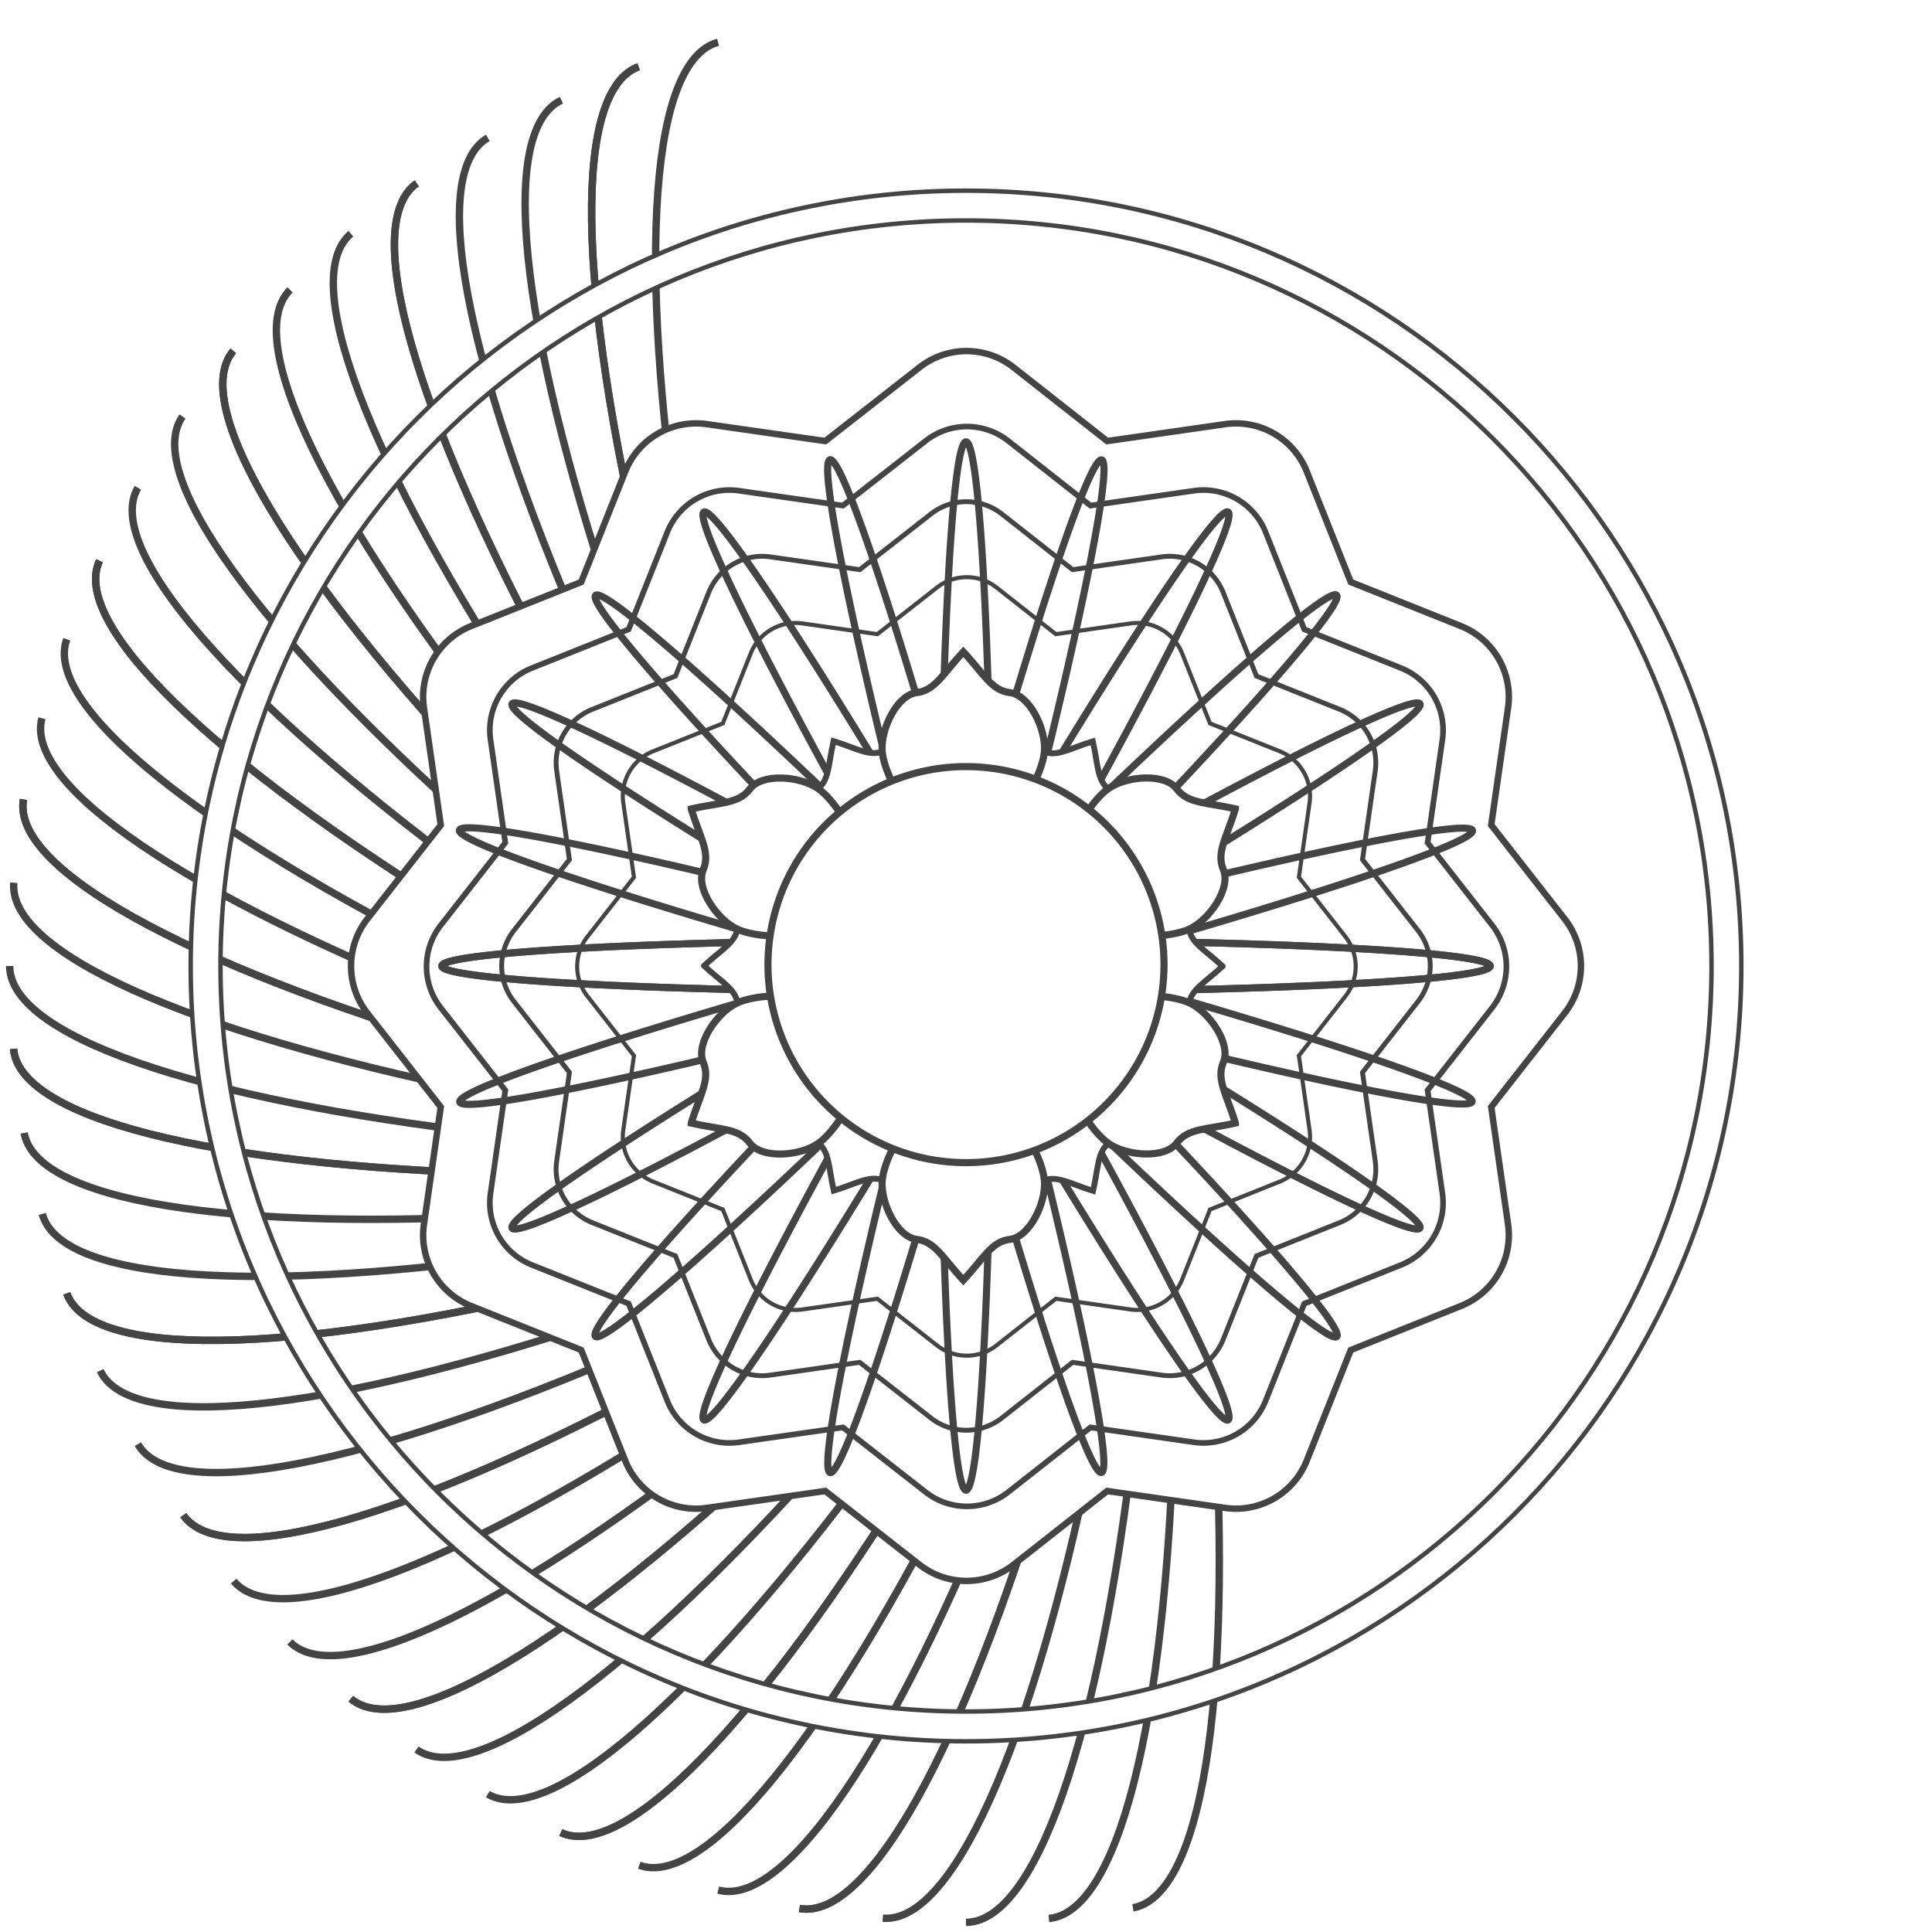 <?xml version="1.0" encoding="UTF-8" standalone="no"?>
<!-- Created with Inkscape (http://www.inkscape.org/) -->
<svg xmlns:dc="http://purl.org/dc/elements/1.1/" xmlns:cc="http://creativecommons.org/ns#" xmlns:rdf="http://www.w3.org/1999/02/22-rdf-syntax-ns#" xmlns:svg="http://www.w3.org/2000/svg" xmlns="http://www.w3.org/2000/svg" xmlns:xlink="http://www.w3.org/1999/xlink" version="1.1" width="200" height="200" id="svg2">
  <defs/>
  <symbol id="base">
    <ellipse cx="0" cy="0" rx="20" ry="99" id="ellipse7"/>
  </symbol>
  <rect width="200" height="200" x="0" y="0" id="rect9" style="fill:#ffffff"/>
  <g id="shape">
    <g transform="translate(100,100)" id="g12">
      <use id="use14" style="color:#444444;fill:none;stroke:#444444;stroke-width:0.764" x="0" y="0" width="200" height="200" xlink:href="#base"/>
    </g>
    <g transform="translate(100,100)" id="g16"/>
    <g transform="translate(100,100)" id="g20"/>
    <g transform="translate(100,100)" id="g24"/>
    <g transform="translate(100,100)" id="g28"/>
    <g transform="translate(100,100)" id="g32"/>
    <g transform="translate(100,100)" id="g36"/>
  </g>
  <use transform="matrix(0.966,0.259,-0.259,0.966,29.289,-22.474)" id="use40" style="color:#444444;fill:none;stroke:#444444;stroke-width:0.764" x="0" y="0" width="200" height="200" xlink:href="#shape"/>
  <use transform="matrix(0.866,0.5,-0.5,0.866,63.397,-36.603)" id="use42" style="color:#444444;fill:none;stroke:#444444;stroke-width:0.764" x="0" y="0" width="200" height="200" xlink:href="#shape"/>
  <use transform="matrix(0.707,0.707,-0.707,0.707,100,-41.421)" id="use44" style="color:#444444;fill:none;stroke:#444444;stroke-width:0.764" x="0" y="0" width="200" height="200" xlink:href="#shape"/>
  <use transform="matrix(0.5,0.866,-0.866,0.5,136.603,-36.603)" id="use46" style="color:#444444;fill:none;stroke:#444444;stroke-width:0.764" x="0" y="0" width="200" height="200" xlink:href="#shape"/>
  <use transform="matrix(0.259,0.966,-0.966,0.259,170.711,-22.474)" id="use48" style="color:#444444;fill:none;stroke:#444444;stroke-width:0.764" x="0" y="0" width="200" height="200" xlink:href="#shape"/>
  <use transform="matrix(0,1,-1,0,200,0)" id="use50" style="color:#444444;fill:none;stroke:#444444;stroke-width:0.764" x="0" y="0" width="200" height="200" xlink:href="#shape"/>
  <use transform="matrix(-0.259,0.966,-0.966,-0.259,222.474,29.289)" id="use52" style="color:#444444;fill:none;stroke:#444444;stroke-width:0.764" x="0" y="0" width="200" height="200" xlink:href="#shape"/>
  <use transform="matrix(-0.5,0.866,-0.866,-0.5,236.603,63.397)" id="use54" style="color:#444444;fill:none;stroke:#444444;stroke-width:0.764" x="0" y="0" width="200" height="200" xlink:href="#shape"/>
  <use transform="matrix(-0.707,0.707,-0.707,-0.707,241.421,100)" id="use56" style="color:#444444;fill:none;stroke:#444444;stroke-width:0.764" x="0" y="0" width="200" height="200" xlink:href="#shape"/>
  <use transform="matrix(-0.866,0.5,-0.5,-0.866,236.603,136.603)" id="use58" style="color:#444444;fill:none;stroke:#444444;stroke-width:0.764" x="0" y="0" width="200" height="200" xlink:href="#shape"/>
  <use transform="matrix(-0.966,0.259,-0.259,-0.966,222.474,170.711)" id="use60" style="color:#444444;fill:none;stroke:#444444;stroke-width:0.764" x="0" y="0" width="200" height="200" xlink:href="#shape"/>
  <use transform="matrix(0.8,0,0,0.8,20,20)" id="use3839" x="0" y="0" width="200" height="200" xlink:href="#path3061"/>
  <use transform="matrix(0.6,0,0,0.6,40,40)" id="use3845" x="0" y="0" width="200" height="200" xlink:href="#path3061"/>
  <use transform="matrix(0.4,0,0,0.4,60,60)" id="use3847" style="stroke-width:1.25;stroke-miterlimit:4;stroke-dasharray:none" x="0" y="0" width="200" height="200" xlink:href="#path3061"/>
  <use transform="matrix(0.985,0.174,-0.174,0.985,18.884,-15.846)" id="use3160" style="color:#444444;fill:none;stroke:#444444;stroke-width:0.764" x="0" y="0" width="200" height="200" xlink:href="#shape"/>
  <use transform="matrix(0.906,0.423,-0.423,0.906,51.631,-32.893)" id="use3162" style="color:#444444;fill:none;stroke:#444444;stroke-width:0.764" x="0" y="0" width="200" height="200" xlink:href="#shape"/>
  <use transform="matrix(0.766,0.643,-0.643,0.766,87.674,-40.883)" id="use3164" style="color:#444444;fill:none;stroke:#444444;stroke-width:0.764" x="0" y="0" width="200" height="200" xlink:href="#shape"/>
  <use transform="matrix(0.574,0.819,-0.819,0.574,124.558,-39.273)" id="use3166" style="color:#444444;fill:none;stroke:#444444;stroke-width:0.764" x="0" y="0" width="200" height="200" xlink:href="#shape"/>
  <use transform="matrix(0.342,0.94,-0.94,0.342,159.767,-28.171)" id="use3168" style="color:#444444;fill:none;stroke:#444444;stroke-width:0.764" x="0" y="0" width="200" height="200" xlink:href="#shape"/>
  <use transform="matrix(0.087,0.996,-0.996,0.087,190.904,-8.335)" id="use3170" style="color:#444444;fill:none;stroke:#444444;stroke-width:0.764" x="0" y="0" width="200" height="200" xlink:href="#shape"/>
  <use transform="matrix(-0.174,0.985,-0.985,-0.174,215.846,18.884)" id="use3172" style="color:#444444;fill:none;stroke:#444444;stroke-width:0.764" x="0" y="0" width="200" height="200" xlink:href="#shape"/>
  <use transform="matrix(-0.423,0.906,-0.906,-0.423,232.893,51.631)" id="use3174" style="color:#444444;fill:none;stroke:#444444;stroke-width:0.764" x="0" y="0" width="200" height="200" xlink:href="#shape"/>
  <use transform="matrix(-0.643,0.766,-0.766,-0.643,240.883,87.674)" id="use3176" style="color:#444444;fill:none;stroke:#444444;stroke-width:0.764" x="0" y="0" width="200" height="200" xlink:href="#shape"/>
  <use transform="matrix(-0.819,0.574,-0.574,-0.819,239.273,124.558)" id="use3178" style="color:#444444;fill:none;stroke:#444444;stroke-width:0.764" x="0" y="0" width="200" height="200" xlink:href="#shape"/>
  <use transform="matrix(-0.94,0.342,-0.342,-0.94,228.171,159.767)" id="use3180" style="color:#444444;fill:none;stroke:#444444;stroke-width:0.764" x="0" y="0" width="200" height="200" xlink:href="#shape"/>
  <use transform="matrix(0.797,-0.07,0.07,0.797,13.332,27.277)" id="use3182" x="0" y="0" width="200" height="200" xlink:href="#path3061"/>
  <use transform="matrix(0.598,-0.052,0.052,0.598,34.999,45.458)" id="use3184" x="0" y="0" width="200" height="200" xlink:href="#path3061"/>
  <use transform="matrix(0.398,-0.035,0.035,0.398,56.666,63.638)" id="use3186" style="stroke-width:1.25;stroke-miterlimit:4;stroke-dasharray:none" x="0" y="0" width="200" height="200" xlink:href="#path3061"/>
  <use transform="matrix(0.996,-0.087,0.087,0.996,-8.335,9.096)" id="use3188" x="0" y="0" width="200" height="200" xlink:href="#shape"/>
  <use transform="matrix(0.985,0.174,-0.174,0.985,18.884,-15.846)" id="use3190" style="color:#444444;fill:none;stroke:#444444;stroke-width:0.764" x="0" y="0" width="200" height="200" xlink:href="#shape"/>
  <use transform="matrix(0.906,0.423,-0.423,0.906,51.631,-32.893)" id="use3192" style="color:#444444;fill:none;stroke:#444444;stroke-width:0.764" x="0" y="0" width="200" height="200" xlink:href="#shape"/>
  <use transform="matrix(0.766,0.643,-0.643,0.766,87.674,-40.883)" id="use3194" style="color:#444444;fill:none;stroke:#444444;stroke-width:0.764" x="0" y="0" width="200" height="200" xlink:href="#shape"/>
  <use transform="matrix(0.574,0.819,-0.819,0.574,124.558,-39.273)" id="use3196" style="color:#444444;fill:none;stroke:#444444;stroke-width:0.764" x="0" y="0" width="200" height="200" xlink:href="#shape"/>
  <use transform="matrix(0.342,0.94,-0.94,0.342,159.767,-28.171)" id="use3198" style="color:#444444;fill:none;stroke:#444444;stroke-width:0.764" x="0" y="0" width="200" height="200" xlink:href="#shape"/>
  <use transform="matrix(0.087,0.996,-0.996,0.087,190.904,-8.335)" id="use3200" style="color:#444444;fill:none;stroke:#444444;stroke-width:0.764" x="0" y="0" width="200" height="200" xlink:href="#shape"/>
  <use transform="matrix(-0.174,0.985,-0.985,-0.174,215.846,18.884)" id="use3202" style="color:#444444;fill:none;stroke:#444444;stroke-width:0.764" x="0" y="0" width="200" height="200" xlink:href="#shape"/>
  <use transform="matrix(-0.423,0.906,-0.906,-0.423,232.893,51.631)" id="use3204" style="color:#444444;fill:none;stroke:#444444;stroke-width:0.764" x="0" y="0" width="200" height="200" xlink:href="#shape"/>
  <use transform="matrix(-0.643,0.766,-0.766,-0.643,240.883,87.674)" id="use3206" style="color:#444444;fill:none;stroke:#444444;stroke-width:0.764" x="0" y="0" width="200" height="200" xlink:href="#shape"/>
  <use transform="matrix(-0.819,0.574,-0.574,-0.819,239.273,124.558)" id="use3208" style="color:#444444;fill:none;stroke:#444444;stroke-width:0.764" x="0" y="0" width="200" height="200" xlink:href="#shape"/>
  <use transform="matrix(-0.94,0.342,-0.342,-0.94,228.171,159.767)" id="use3210" style="color:#444444;fill:none;stroke:#444444;stroke-width:0.764" x="0" y="0" width="200" height="200" xlink:href="#shape"/>
  <use transform="matrix(0.797,-0.07,0.07,0.797,13.332,27.277)" id="use3212" x="0" y="0" width="200" height="200" xlink:href="#path3061"/>
  <use transform="matrix(0.598,-0.052,0.052,0.598,34.999,45.458)" id="use3214" x="0" y="0" width="200" height="200" xlink:href="#path3061"/>
  <use transform="matrix(0.398,-0.035,0.035,0.398,56.666,63.638)" id="use3216" style="stroke-width:1.25;stroke-miterlimit:4;stroke-dasharray:none" x="0" y="0" width="200" height="200" xlink:href="#path3061"/>
  <use transform="matrix(0.996,0.087,-0.087,0.996,9.096,-8.335)" id="use3218" style="color:#444444;fill:none;stroke:#444444;stroke-width:0.764" x="0" y="0" width="200" height="200" xlink:href="#shape"/>
  <use transform="matrix(0.94,0.342,-0.342,0.94,40.233,-28.171)" id="use3220" style="color:#444444;fill:none;stroke:#444444;stroke-width:0.764" x="0" y="0" width="200" height="200" xlink:href="#shape"/>
  <use transform="matrix(0.819,0.574,-0.574,0.819,75.442,-39.273)" id="use3222" style="color:#444444;fill:none;stroke:#444444;stroke-width:0.764" x="0" y="0" width="200" height="200" xlink:href="#shape"/>
  <use transform="matrix(0.643,0.766,-0.766,0.643,112.326,-40.883)" id="use3224" style="color:#444444;fill:none;stroke:#444444;stroke-width:0.764" x="0" y="0" width="200" height="200" xlink:href="#shape"/>
  <use transform="matrix(0.423,0.906,-0.906,0.423,148.369,-32.893)" id="use3226" style="color:#444444;fill:none;stroke:#444444;stroke-width:0.764" x="0" y="0" width="200" height="200" xlink:href="#shape"/>
  <use transform="matrix(0.174,0.985,-0.985,0.174,181.116,-15.846)" id="use3228" style="color:#444444;fill:none;stroke:#444444;stroke-width:0.764" x="0" y="0" width="200" height="200" xlink:href="#shape"/>
  <use transform="matrix(-0.087,0.996,-0.996,-0.087,208.335,9.096)" id="use3230" style="color:#444444;fill:none;stroke:#444444;stroke-width:0.764" x="0" y="0" width="200" height="200" xlink:href="#shape"/>
  <use transform="matrix(-0.342,0.94,-0.94,-0.342,228.171,40.233)" id="use3232" style="color:#444444;fill:none;stroke:#444444;stroke-width:0.764" x="0" y="0" width="200" height="200" xlink:href="#shape"/>
  <use transform="matrix(-0.574,0.819,-0.819,-0.574,239.273,75.442)" id="use3234" style="color:#444444;fill:none;stroke:#444444;stroke-width:0.764" x="0" y="0" width="200" height="200" xlink:href="#shape"/>
  <use transform="matrix(-0.766,0.643,-0.643,-0.766,240.883,112.326)" id="use3236" style="color:#444444;fill:none;stroke:#444444;stroke-width:0.764" x="0" y="0" width="200" height="200" xlink:href="#shape"/>
  <use transform="matrix(-0.906,0.423,-0.423,-0.906,232.893,148.369)" id="use3238" style="color:#444444;fill:none;stroke:#444444;stroke-width:0.764" x="0" y="0" width="200" height="200" xlink:href="#shape"/>
  <use transform="matrix(0.788,-0.139,0.139,0.788,7.324,35.107)" id="use3240" x="0" y="0" width="200" height="200" xlink:href="#path3061"/>
  <use transform="matrix(0.591,-0.104,0.104,0.591,30.493,51.33)" id="use3242" x="0" y="0" width="200" height="200" xlink:href="#path3061"/>
  <use transform="matrix(0.394,-0.069,0.069,0.394,53.662,67.554)" id="use3244" style="stroke-width:1.25;stroke-miterlimit:4;stroke-dasharray:none" x="0" y="0" width="200" height="200" xlink:href="#path3061"/>
  <use transform="matrix(0.985,-0.174,0.174,0.985,-15.846,18.884)" id="use3246" x="0" y="0" width="200" height="200" xlink:href="#shape"/>
  <g transform="translate(0.002,0.002)" id="g3289">
    <path d="m 99.753,36.346 a 7.893,7.893 0 0 0 -4.574,1.688 l -9.747,7.624 -12.198,-1.743 a 7.893,7.893 0 0 0 -8.495,4.846 L 60.165,60.251 48.729,64.825 a 7.893,7.893 0 0 0 -4.846,8.44 l 1.743,12.143 -7.624,9.747 a 7.893,7.893 0 0 0 0,9.693 l 7.624,9.747 -1.743,12.143 a 7.893,7.893 0 0 0 4.846,8.44 l 11.435,4.574 4.574,11.49 a 7.893,7.893 0 0 0 8.495,4.846 l 12.198,-1.743 9.747,7.624 a 7.893,7.893 0 0 0 9.747,0 l 9.693,-7.624 12.143,1.743 a 7.893,7.893 0 0 0 8.495,-4.846 l 4.574,-11.49 11.435,-4.574 a 7.893,7.893 0 0 0 4.846,-8.44 l -1.743,-12.143 7.624,-9.747 a 7.893,7.893 0 0 0 0,-9.693 l -7.624,-9.747 1.743,-12.143 a 7.893,7.893 0 0 0 -4.846,-8.44 l -11.435,-4.574 -4.574,-11.49 a 7.893,7.893 0 0 0 -8.495,-4.846 l -12.143,1.743 -9.693,-7.624 a 7.893,7.893 0 0 0 -5.173,-1.688 z" id="path3849" style="color:#444444;fill:#ffffff;fill-opacity:1;fill-rule:nonzero;stroke:#444444;stroke-width:0.666;stroke-miterlimit:4;stroke-dasharray:none;marker:none;visibility:visible;display:inline;overflow:visible;enable-background:accumulate"/>
    <use transform="matrix(0.878,0,0,0.878,12.248,12.248)" id="use3853" x="0" y="0" width="200" height="200" xlink:href="#path3849"/>
    <use transform="matrix(0.755,0,0,0.755,24.496,24.496)" id="use3855" x="0" y="0" width="200" height="200" xlink:href="#path3849"/>
    <use transform="matrix(0.633,0,0,0.633,36.744,36.744)" id="use3857" x="0" y="0" width="200" height="200" xlink:href="#path3849"/>
    <path d="m 102.711,99.998 a 2.713,54.261 0 0 1 -5.426,0 2.713,54.261 0 1 1 5.426,0 z" id="path3873" style="color:#444444;fill:none;stroke:#444444;stroke-width:0.736;stroke-linecap:square;stroke-linejoin:round;stroke-miterlimit:4;stroke-opacity:1;stroke-dasharray:none;stroke-dashoffset:0;marker:none;visibility:visible;display:inline;overflow:visible;enable-background:accumulate"/>
    <use transform="matrix(0.966,0.259,-0.259,0.966,29.289,-22.474)" id="use3877" x="0" y="0" width="200" height="200" xlink:href="#path3873"/>
    <use transform="matrix(0.866,0.5,-0.5,0.866,63.396,-36.602)" id="use3879" x="0" y="0" width="200" height="200" xlink:href="#path3873"/>
    <use transform="matrix(0.707,0.707,-0.707,0.707,99.998,-41.42)" id="use3881" x="0" y="0" width="200" height="200" xlink:href="#path3873"/>
    <use transform="matrix(0.5,0.866,-0.866,0.5,136.6,-36.602)" id="use3883" x="0" y="0" width="200" height="200" xlink:href="#path3873"/>
    <use transform="matrix(0.259,0.966,-0.966,0.259,170.707,-22.474)" id="use3885" x="0" y="0" width="200" height="200" xlink:href="#path3873"/>
    <use transform="matrix(0,1,-1,0,199.996,3.3878905e-4)" id="use3887" x="0" y="0" width="200" height="200" xlink:href="#path3873"/>
    <use transform="matrix(0,1,-1,0,199.996,3.395864e-4)" id="use3889" x="0" y="0" width="200" height="200" xlink:href="#path3873"/>
    <use transform="matrix(-0.259,0.966,-0.966,-0.259,222.47,29.289)" id="use3891" x="0" y="0" width="200" height="200" xlink:href="#path3873"/>
    <use transform="matrix(-0.5,0.866,-0.866,-0.5,236.597,63.396)" id="use3893" x="0" y="0" width="200" height="200" xlink:href="#path3873"/>
    <use transform="matrix(-0.707,0.707,-0.707,-0.707,241.416,99.998)" id="use3895" x="0" y="0" width="200" height="200" xlink:href="#path3873"/>
    <use transform="matrix(-0.866,0.5,-0.5,-0.866,236.597,136.6)" id="use3897" x="0" y="0" width="200" height="200" xlink:href="#path3873"/>
    <use transform="matrix(-0.966,0.259,-0.259,-0.966,222.469,170.707)" id="use3899" x="0" y="0" width="200" height="200" xlink:href="#path3873"/>
    <use transform="matrix(0.715,0.413,-0.413,0.715,69.694,-12.685)" id="use3912" x="0" y="0" width="200" height="200" xlink:href="#path3903"/>
    <use transform="matrix(0,0.826,-0.826,0,182.294,17.654)" id="use3916" x="0" y="0" width="200" height="200" xlink:href="#path3903"/>
    <use transform="matrix(-0.715,0.413,-0.413,-0.715,212.319,130.337)" id="use3920" x="0" y="0" width="200" height="200" xlink:href="#path3903"/>
    <use transform="matrix(-0.715,-0.413,0.413,-0.715,129.744,212.681)" id="use3924" x="0" y="0" width="200" height="200" xlink:href="#path3903"/>
    <use transform="matrix(0,-0.826,0.826,0,17.145,182.342)" id="use3928" x="0" y="0" width="200" height="200" xlink:href="#path3903"/>
    <use transform="matrix(0.715,-0.413,0.413,0.715,-12.88,69.659)" id="use3930" x="0" y="0" width="200" height="200" xlink:href="#path3903"/>
    <use transform="matrix(0.5,-0.866,0.866,0.5,-36.741,136.359)" id="use3932" x="0" y="0" width="200" height="200" xlink:href="#path3903"/>
    <path d="m 99.719,67.474 c -2.118,2.281 -2.91,3.994 -4.821,4.225 -2.072,0.25 -3.741,3.802 -3.578,6.039 0.151,2.069 1.938,4.945 1.938,4.945 l 6.461,0 6.461,0 c 0,0 1.788,-2.877 1.938,-4.945 0.163,-2.237 -1.507,-5.789 -3.578,-6.039 -1.911,-0.23 -2.703,-1.943 -4.821,-4.225 z" id="path3903" style="color:#444444;fill:#ffffff;stroke:#444444;stroke-width:0.736;stroke-miterlimit:4;stroke-opacity:1;stroke-dasharray:none;marker:none;visibility:visible;display:inline;overflow:visible;enable-background:accumulate"/>
    <use transform="matrix(0.5,0.866,-0.866,0.5,136.461,-36.361)" id="use3914" x="0" y="0" width="200" height="200" xlink:href="#path3903"/>
    <use transform="matrix(-0.5,0.866,-0.866,-0.5,236.18,63.637)" id="use3918" x="0" y="0" width="200" height="200" xlink:href="#path3903"/>
    <use transform="matrix(-1,0,0,-1,199.439,199.996)" id="use3922" x="0" y="0" width="200" height="200" xlink:href="#path3903"/>
    <use transform="matrix(-0.5,-0.866,0.866,-0.5,62.978,236.357)" id="use3926" x="0" y="0" width="200" height="200" xlink:href="#path3903"/>
    <path d="m 120.496,99.998 a 20.499,20.499 0 0 1 -40.997,0 20.499,20.499 0 1 1 40.997,0 z" id="path3901" style="color:#444444;fill:#ffffff;stroke:#444444;stroke-width:0.736;stroke-linecap:square;stroke-linejoin:round;stroke-miterlimit:4;stroke-opacity:1;stroke-dasharray:none;stroke-dashoffset:0;marker:none;visibility:visible;display:inline;overflow:visible;enable-background:accumulate"/>
  </g>
  <path d="m 100,19.739 c -44.32,0 -80.261,35.941 -80.261,80.261 0,44.32 35.941,80.261 80.261,80.261 44.32,0 80.261,-35.941 80.261,-80.261 0,-44.32 -35.941,-80.261 -80.261,-80.261 z m 0,3.085 c 42.63,0 77.176,34.547 77.176,77.176 0,42.63 -34.547,77.176 -77.176,77.176 -42.63,0 -77.176,-34.547 -77.176,-77.176 0,-42.63 34.547,-77.176 77.176,-77.176 z" id="path3248" style="color:#444444;fill:#ffffff;fill-opacity:1;fill-rule:nonzero;stroke:#444444;stroke-width:0.459;stroke-linecap:square;stroke-linejoin:round;stroke-miterlimit:4;stroke-opacity:1;stroke-dasharray:none;stroke-dashoffset:0;marker:none;visibility:visible;display:inline;overflow:visible;enable-background:accumulate"/>
</svg>
